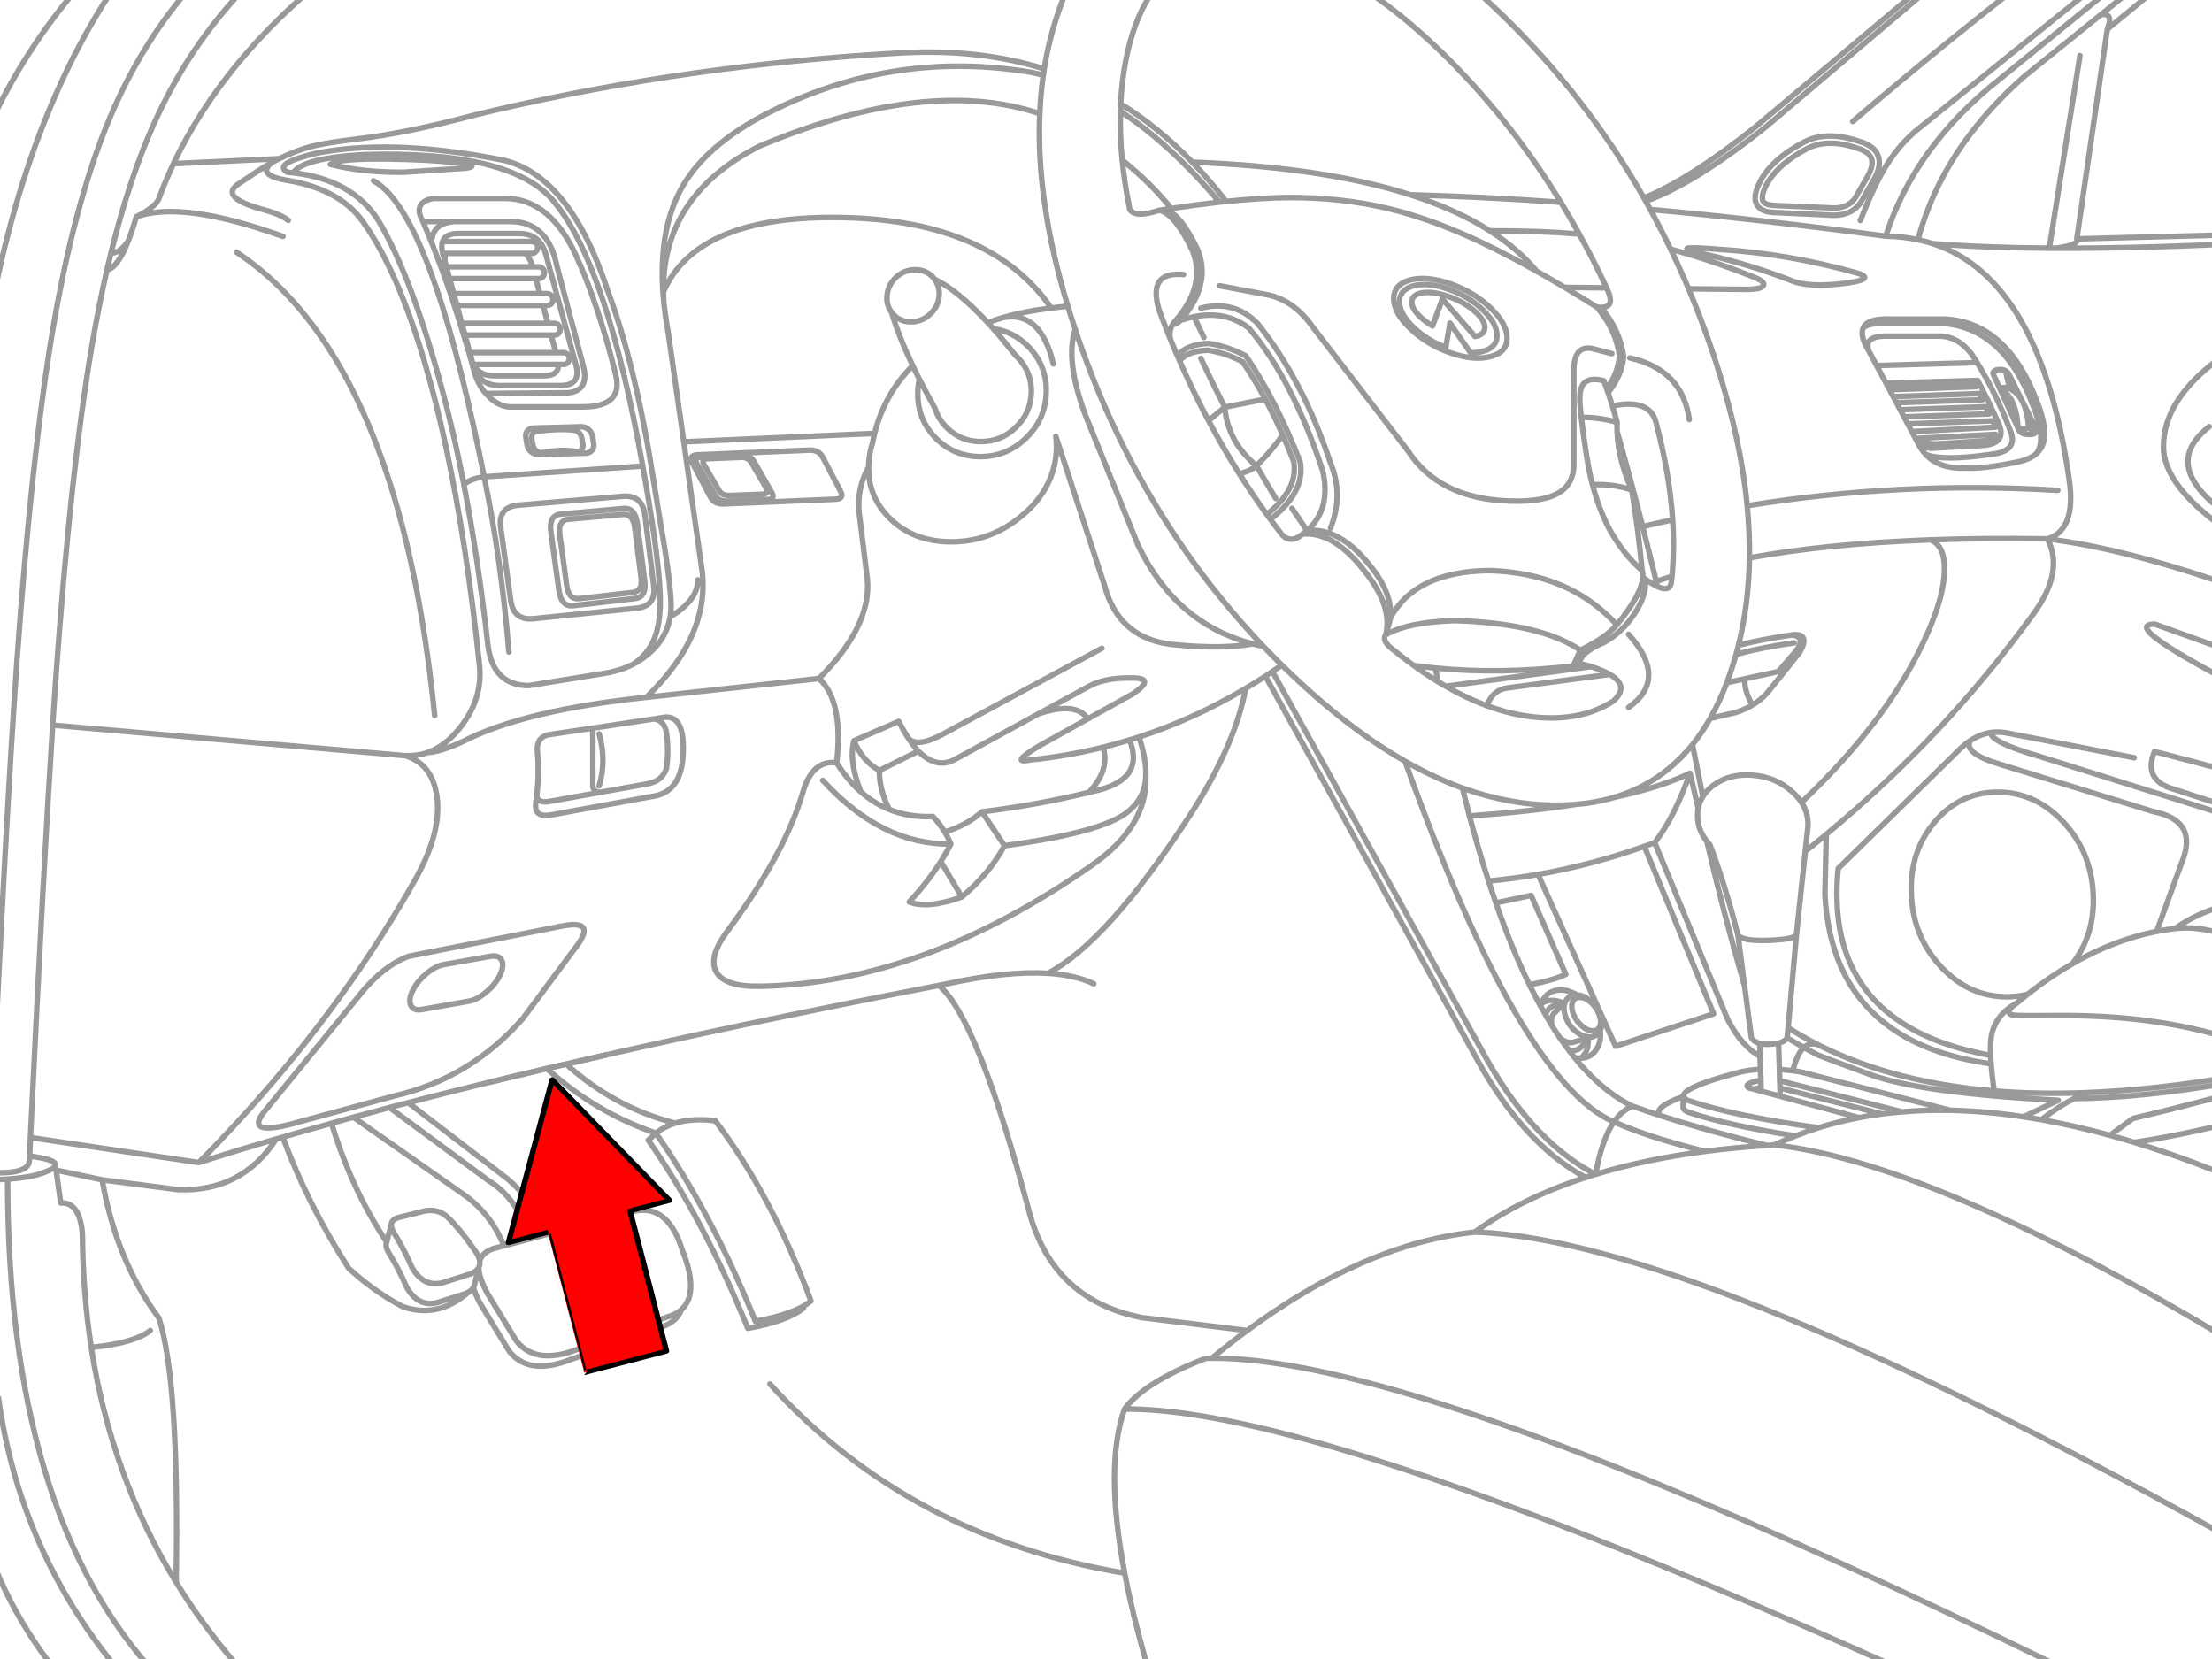 <?xml version="1.0" encoding="utf-8"?>

<!DOCTYPE svg PUBLIC "-//W3C//DTD SVG 1.1//EN" "http://www.w3.org/Graphics/SVG/1.1/DTD/svg11.dtd">
<svg version="1.1" id="Layer_1" xmlns="http://www.w3.org/2000/svg" xmlns:xlink="http://www.w3.org/1999/xlink" x="0px" y="0px"
	 width="400px" height="300px" viewBox="0 0 400 300" enable-background="new 0 0 400 300" xml:space="preserve">
<g>
	<path id="a" fill="none" stroke="#999999" stroke-linecap="round" stroke-linejoin="round" d="M411.625,42.25L375.55,43.2
		c0.278,0.782-1.014,1.341-3.875,1.675c9.642,0.042,20.592-0.233,32.85-0.825 M375.55,43.2l5.523-37.925
		c0.792-2.058,0.393-2.924-1.2-2.6l-13.8,11.125c-9.868,8.68-16.285,18.529-19.25,29.55c0.913,0.188,1.806,0.422,2.675,0.7
		c6.124,0.496,13.149,0.771,21.075,0.825l5.55-34.825 M370.573,44.875h1.102 M353.275-5.825l-33.925,28.75
		c-8.671,6.908-15.921,11.392-21.75,13.45c0.278,0.498,0.553,0.998,0.825,1.5C311.795,39.092,325.987,40.7,341,42.7
		c3.468-10.81,10.352-20.285,20.648-28.425l0.125-0.1l0.375-0.3l0.125-0.1l21.875-17.8 M336.6,25.7
		c-4.135-1.489-7.626-1.473-10.475,0.05c-4.116,2.198-6.825,4.756-8.125,7.675c-0.709,1.565-0.809,2.757-0.302,3.575
		c0.447,0.887,1.497,1.362,3.15,1.425l9.675,0.45c2.854,0.275,4.88-0.542,6.075-2.45V36.4l2.225-3.875
		c0.955-1.655,1.238-3.046,0.852-4.175c-0.345-1.179-1.368-2.07-3.075-2.675V25.7z M338.448,28.725
		c0.238,0.852-0.003,1.91-0.725,3.175l-2.226,3.875l0.024-0.025c-0.968,1.449-2.585,2.058-4.85,1.825L320.9,37.15
		c-1.062-0.031-1.753-0.281-2.075-0.75c-0.259-0.548-0.149-1.357,0.325-2.425c1.232-2.68,3.757-5.039,7.575-7.075
		c2.57-1.336,5.72-1.336,9.45,0C337.404,27.326,338.16,27.935,338.448,28.725z M381.073-4.3l-33.5,27.05
		c-2.529,1.899-4.705,4.324-6.523,7.275c-1.438,2.345-2.986,5.629-4.65,9.85 M341,42.7c2.028,0.033,3.971,0.25,5.823,0.65
		 M367.775,78.1l-0.925-0.775c-0.465,0.312-1.106,0.345-1.925,0.1l0.175,0.4c0.401,0.598,1.193,0.831,2.375,0.7
		c0.704-0.08,0.888-0.513,0.55-1.3l-4.8-9.65c-0.163-0.286-0.421-0.495-0.775-0.625c-0.309-0.114-0.643-0.156-1-0.125
		c-0.351,0.035-0.625,0.126-0.823,0.275c-0.214,0.148-0.279,0.324-0.2,0.525l1.125,2.475h1.425l0.425,0.175l-0.6-2.65
		 M357.525,65.575c2.299,3.701,4.299,7.801,6,12.3c0.995,2.373-0.013,3.781-3.023,4.225c-6.224,0.91-10.323,0.927-12.302,0.05
		c1.646,1.757,3.996,2.59,7.052,2.5c2.229,0.117,5.413-0.25,9.55-1.1c1.502-0.307,2.66-0.823,3.475-1.55
		c0.255-0.369,0.446-0.777,0.575-1.225c0.492-1.721,0.076-4.237-1.25-7.55c-3.625-9.476-9.167-14.393-16.625-14.75H341.1
		c-1.948-0.065-3.332,0.185-4.15,0.75c-0.477,0.953-0.15,2.353,0.977,4.2c-0.6-1.652,0.301-2.535,2.7-2.65h9.975
		c2.285,0,4.26,1.083,5.925,3.25C356.864,64.534,357.197,65.05,357.525,65.575L339.35,66.1l1.7,3.175l16.575-0.475
		c1.356,2.512,2.683,5.253,3.975,8.225c0.718,2.054-0.19,3.221-2.725,3.5L350.225,81c-1.577,0.186-2.719-0.123-3.425-0.925
		l0.075,0.15c0.373,0.731,0.815,1.373,1.323,1.925 M341.05,69.275l0.475,0.875l15.625-0.575l0.15,0.35l-15.602,0.55l0.825,1.55
		l-0.148-0.3l15.448-0.55h0.102l0.55,1.125l-15.525,0.525l0.677,1.275l15.448-0.55l0.625,1.3L344.3,75.375l0.675,1.275l15.35-0.55
		l0.051,0.1c0.222,0.382,0.38,0.732,0.476,1.05l-15.125,0.8l1.075,2.025 M361.55,70.1l0.125,0.275
		c1.887,0.852,2.962,3.068,3.225,6.65l0.025,0.4l-3.25-7.05c1.218,1.99,2.293,4.207,3.225,6.65 M336.948,59.225
		c0.541-1.103,2.149-1.611,4.825-1.525h9.9c7.458,0.365,13,5.29,16.625,14.775c1.317,3.304,1.727,5.812,1.225,7.525
		c-0.223,0.786-0.639,1.453-1.25,2 M341.525,70.15l0.175,0.325 M342.948,72.825l-0.425-0.8 M339.35,66.1l-1.425-2.675
		 M359.175,79.675l-8.9,0.6c-1.551,0.035-2.751-0.298-3.6-1l14.175-0.725C360.63,79.095,360.072,79.47,359.175,79.675z
		 M344.975,76.65l0.75,1.4 M344.3,75.375l-0.675-1.275 M372.125,88.675c-18.827-1.153-37.554-0.228-56.176,2.775
		c0.309,3.23,0.44,6.372,0.399,9.425c9.422-1.716,20.321-2.799,32.7-3.25c6.641-0.243,13.707-0.301,21.199-0.175
		c3.502-1.088,4.811-4.671,3.926-10.75c-3.452-24.18-11.678-38.396-24.676-42.65 M399.5,77.15c-5.863,4.575-5.014,9.691,2.55,15.35
		 M402.824,63.775c-7.817,5.325-11.685,11.033-11.6,17.125c0.076,5.446,5.227,11.304,15.45,17.575 M366.85,77.325
		c-0.261-3.737-1.41-6.087-3.45-7.05 M334.05,51.175c-4.667,0.624-8.094,0.458-10.275-0.5c-5.474-2.108-11.073-3.774-16.8-5
		c-3.636-0.912-2.169-1.095,4.4-0.55c7.979,0.527,16.021,1.91,24.125,4.15C338.155,50.021,337.671,50.654,334.05,51.175z
		 M385.949,137.025l-23.274-4.525c-0.933-0.149-1.841-0.158-2.726-0.025c0.118,1.21,3.068,2.643,8.851,4.3l34.7,10.9
		 M411.625,141.65L389.6,135.9c-1.313,3.22-0.396,5.412,2.75,6.575l18.75,6.05 M411.625,120.775l-21.926-7.9
		c-2.717-0.032-1.791,1.41,2.774,4.325c3.829,2.433,10.213,5.899,19.149,10.4 M316.35,100.875c-0.077,5.561-0.735,10.827-1.975,15.8
		c2.799-0.709,6.008-1.326,9.625-1.85l0.35-0.05c2.012-0.127,2.378,0.931,1.101,3.175l-5.351,6.7
		c-1.505,1.989-3.63,3.398-6.375,4.225l-4.475,1.05c-0.979,1.717-2.046,3.292-3.2,4.725c0.631,3.094,1.256,6.228,1.875,9.4
		c0.469-0.767,1.118-1.459,1.95-2.075c1.962-1.421,4.319-2.021,7.074-1.8c2.752,0.218,5.104,1.192,7.051,2.925
		c0.723,0.635,1.313,1.301,1.773,2c10.779-10.181,18.421-20.489,22.926-30.925c1.905-4.388,2.881-8.08,2.925-11.075
		c0.06-2.987-0.8-4.812-2.574-5.475 M324.448,116.25c-3.804,0.518-7.304,1.21-10.5,2.075c-0.261,0.928-0.544,1.845-0.85,2.75
		c-0.264,0.813-0.539,1.605-0.825,2.375l3.227-0.7l6.05-1.3l3.25-3.75c1.247-1.737,0.979-2.695-0.8-2.875 M332.75,168.225
		c2.301,12.196,11.375,19.738,27.225,22.625c-0.063-1.465-0.021-2.623,0.125-3.475c0.456-2.52,1.914-4.469,4.375-5.85l0.15-0.075
		c0.673-0.568,1.348-1.118,2.023-1.65c-1.18,0.3-2.421,0.45-3.725,0.45c-4.554,0.005-8.521-1.795-11.9-5.4
		c-3.372-3.613-5.172-7.979-5.398-13.1c-0.067-1.454-0.002-2.846,0.198-4.175c0.498-3.363,1.84-6.339,4.025-8.925
		c3.041-3.605,6.833-5.405,11.375-5.4c0.577-0.003,1.145,0.021,1.7,0.075c3.848,0.398,7.248,2.173,10.199,5.325
		c3.372,3.614,5.173,7.98,5.399,13.1c0.221,4.854-1.037,9.027-3.774,12.525c5.013-2.877,10.096-4.827,15.25-5.852l4.476-12.3
		c2.175-5.142,0.467-8.267-5.125-9.375l-27.7-8.55c-4.389-1.304-6.18-2.721-5.375-4.25c-0.586,0.387-1.161,0.845-1.725,1.375
		L332.4,157.05C332.001,161.128,332.117,164.854,332.75,168.225L332.75,168.225z M356.275,133.95
		c1.178-0.788,2.402-1.28,3.675-1.475 M307.925,144.05c-0.4,0.632-0.675,1.315-0.825,2.05l-0.025,0.05
		c-0.071,0.417-0.104,0.85-0.1,1.3c-0.007,1.701,0.552,3.259,1.675,4.675c0.164,0.193,0.339,0.385,0.525,0.575
		c1.699,4.332,3.398,9.79,5.1,16.375c0.527,0.759,2.368,1.083,5.525,0.975c3.068-0.118,4.753-0.444,5.05-0.975l1.6-15.101
		l0.426-3.951l0.051-0.4V149.5l0.023-0.45c0.002-1.415-0.39-2.731-1.175-3.95 M326.448,153.975c1.281-1.021,2.548-2.055,3.802-3.1
		c14.361-11.903,26.87-25.219,37.523-39.95c3.683-5.088,4.507-9.58,2.477-13.475c9.4,1.167,20.644,4.042,33.725,8.625
		c2.484,0.862,5.034,1.787,7.65,2.775 M330.25,150.875L330,161.75c0.152,2.785,0.527,5.385,1.125,7.8
		c3.22,12.966,12.86,20.575,28.925,22.825c-0.037-0.539-0.063-1.048-0.075-1.525 M338.15,194.3
		c-6.087-2.247-9.229-3.421-9.425-3.524c-0.854-0.435-1.696-0.885-2.525-1.351c-0.824,0.761-1.49,2.16-2,4.2
		c0.449,0.059,0.908,0.125,1.375,0.2l27.125,6.95c4.252,0.091,8.66,0.481,13.227,1.175l6.273-2.976
		C355.594,198.102,344.243,196.542,338.15,194.3L338.15,194.3z M365.925,201.95c1.064,0.157,2.141,0.332,3.225,0.524
		c2.055-1.603,4.03-2.877,5.925-3.824c0.85-0.426,1.683-0.784,2.5-1.075c-5.966,0.243-11.624,0.143-16.975-0.3
		c-11.961-0.988-22.386-3.681-31.275-8.075l-0.6-0.3c-0.961-0.306-1.803-0.129-2.525,0.523c-0.969-0.544-1.984-1.136-3.05-1.773
		c-0.217,0.457-0.725,0.781-1.523,0.975l0.148,4.775c0.778,0.049,1.587,0.123,2.425,0.225 M360.6,197.275
		c-0.257-1.854-0.44-3.486-0.55-4.9 M364.475,181.525c-1.48,1.15-1.588,1.834-0.325,2.05c0.542,0.089,3.067,0.112,7.575,0.075
		c11.526-0.127,21.81,1.189,30.85,3.949 M390,168.425c1.122-0.218,2.247-0.392,3.375-0.524c4.223-3.099,10.307-5.09,18.25-5.976
		 M366.65,179.8c2.68-2.116,5.38-3.958,8.102-5.524 M377.573,197.575c8.16-0.329,16.894-1.296,26.2-2.9 M393.375,167.9
		c5.243-0.574,11.326,1.283,18.25,5.574 M369.15,202.475c4.015,0.715,8.148,1.656,12.4,2.825l4.148-3.05
		c8.96-2.102,17.603-4.384,25.927-6.85 M381.55,205.3c1.452,0.397,2.919,0.823,4.398,1.275c8.217-1.248,16.775-3.183,25.677-5.8
		 M343.948,201.05l-22.125-5.625l0.052,1.325l18.425,4.675C341.501,201.273,342.718,201.148,343.948,201.05
		c2.84-0.241,5.756-0.333,8.75-0.274 M305.275,199.025c-0.489-0.228-0.765-0.478-0.825-0.75l-0.1,1.925
		c-0.008,0.319,0.267,0.612,0.825,0.875c4.923,1.651,11.432,3.095,19.523,4.325c1.357-0.537,2.741-1.029,4.15-1.477
		c-9.924-1.342-17.74-2.967-23.45-4.875L305.275,199.025L305.275,199.025z M328.85,203.925c2.366-0.733,4.8-1.343,7.3-1.825
		L321.75,198.2l-3.275-0.875l-1.35-0.375l-0.9-0.226c-0.768-0.515-0.033-0.973,2.2-1.375l-0.075-1.976
		c-1.274,0.063-2.449,0.213-3.525,0.45c-6.633,1.729-10.091,3.129-10.375,4.199v0.25v-0.125v-0.125 M336.15,202.1
		c1.362-0.262,2.746-0.485,4.15-0.675 M385.948,206.575c7.123,2.172,14.564,4.955,22.325,8.35 M375.073,198.65
		c8.093-0.047,17.685-1.029,28.775-2.95 M353.275-7.175l-35.8,30.1c-7.922,6.315-14.654,10.607-20.2,12.875l0.325,0.575
		 M298.425,37.875c1.28,2.348,2.506,4.74,3.675,7.175c4.732,1.267,9.684,2.925,14.85,4.975c1.538,0.583,2.188,1.116,1.95,1.6
		c-0.257,0.511-1.474,0.744-3.648,0.7l-9.9-0.1c1.331,3.155,2.573,6.379,3.725,9.675c3.698,10.56,5.99,20.41,6.875,29.55
		 M236.25-7.275c8.165,2.986,16.807,9.053,25.925,18.2c7.616,7.661,14.308,16.211,20.075,25.65c1.146,1.882,2.254,3.799,3.325,5.75
		c1.745,3.149,3.396,6.391,4.948,9.725l0.375,0.875c0.685,1.77,0.227,2.661-1.375,2.675c2.286,2.75,3.646,5.717,4.075,8.9
		c-0.162,2.156-1.096,4.331-2.8,6.525c0.264,0.775,0.521,1.566,0.775,2.375c4.422-0.913,7.038,0.038,7.85,2.85l0.023,0.125
		c1.658,6.228,2.666,12.103,3.025,17.625c0.225,3.551,0.183,6.959-0.125,10.225l-0.075,0.675l-0.075,0.575
		c-0.226,1.056-1.059,1.248-2.5,0.575c-0.72-0.338-1.595-0.897-2.623-1.675c0.735,0.683,0.627,2.191-0.325,4.525
		c-1.579,3.233-3.788,5.649-6.625,7.25c-3.022,1.275-4.498,2.55-4.425,3.825c0.736,0.187,1.421,0.378,2.05,0.575
		c1.386,0.441,2.503,0.908,3.35,1.4c2.416,1.391,2.643,2.991,0.675,4.8c-3.107,2.045-6.875,3.07-11.3,3.075
		c-3.747-0.001-7.604-0.735-11.575-2.2c-2.441-0.899-4.926-2.074-7.448-3.525c-0.46-0.259-0.917-0.526-1.375-0.8
		c-1.472-0.898-2.954-1.89-4.45-2.975c-1.414-1.018-2.839-2.118-4.275-3.3c-0.961-0.882-1.22-1.624-0.773-2.225
		c0.058-0.213,0.106-0.43,0.148-0.65c0.571-3.329-0.829-7.054-4.2-11.175c-3.657-4.6-7.315-6.733-10.975-6.4
		c-1.35,1.181-2.575,1.239-3.675,0.175c-0.951-1.226-1.886-2.467-2.8-3.725c-1.728-2.394-3.386-4.852-4.977-7.375
		c-1.952-3.095-3.802-6.286-5.55-9.575c-1.867-3.504-3.617-7.121-5.25-10.85c-0.564-1.277-1.114-2.568-1.65-3.875l-0.475-1.175
		c-0.553-1.391-1.078-2.766-1.575-4.125c-1.424-4.679,0.051-6.813,4.425-6.4 M269.425,41.75c-4.012-2.566-8.804-4.741-14.375-6.525
		c-10.421-3.333-23.57-5.3-39.45-5.9c2.116,2.183,4.158,4.549,6.125,7.1c4.282-0.444,8.065-0.678,11.352-0.7
		c6.343-0.03,12.358,0.637,18.05,2c5.538,1.342,11.396,3.508,17.575,6.5c2.788,1.338,5.854,2.946,9.198,4.825
		C275.629,46.339,272.804,43.906,269.425,41.75c5.879-0.028,11.262,0.164,16.15,0.575 M282.25,36.575
		c-9.531-0.67-18.6-1.12-27.2-1.35 M269.525,64.475c-2.001,0.534-4.418,0.309-7.25-0.675c-2.822-0.985-5.239-2.443-7.25-4.375
		c-1.998-1.904-2.998-3.713-3-5.425c0.002-1.715,1.002-2.84,3-3.375c2.011-0.515,4.428-0.281,7.25,0.7
		c2.832,0.987,5.249,2.437,7.25,4.35c2.007,1.932,3.007,3.757,3,5.475C272.531,62.858,271.531,63.967,269.525,64.475z M268.5,59.225
		c-0.002,0.869-0.593,1.411-1.775,1.625l-5.898-6.775l-1.775,4.875c-0.657-0.39-1.266-0.824-1.825-1.3
		c-1.284-1.098-1.926-2.106-1.925-3.025c-0.001-0.911,0.641-1.47,1.925-1.675c1.296-0.198,2.854,0.019,4.675,0.65
		c1.817,0.627,3.368,1.485,4.65,2.575C267.847,57.287,268.497,58.304,268.5,59.225z M268.1,63.55
		c-0.671,0.182-1.396,0.265-2.175,0.25l-3.725-5.375l-0.75,4.4c-2.242-0.841-4.177-2.041-5.802-3.6
		c-1.716-1.633-2.573-3.183-2.573-4.65c0-1.474,0.857-2.44,2.573-2.9c1.727-0.442,3.802-0.243,6.227,0.6
		c2.432,0.845,4.507,2.086,6.225,3.725c1.731,1.65,2.6,3.208,2.602,4.675C270.698,62.149,269.831,63.107,268.1,63.55z
		 M220.525,51.675l8.65,1.625c3.175,0.647,5.883,2.555,8.125,5.725l17.325,22.525c3.729,5.739,9.813,8.755,18.25,9.05
		c3.931,0.141,6.84-0.3,8.725-1.325c1.945-1.05,2.945-2.775,3-5.175V67.25c-0.05-3.396,1.158-4.78,3.625-4.15l3.25,0.85
		 M290.525,52.05l-7.573-0.075c1.858,1.113,3.793,2.296,5.8,3.55c0.282,0.042,0.54,0.068,0.773,0.075 M221.725,36.425L220.5,36.55
		c-2.709,0.304-5.609,0.687-8.7,1.15l-1.2,0.175c1.892,0.454,3.874,2.862,5.95,7.225c1.729,4.21,0.714,8.485-3.05,12.825
		c0.82-0.276,1.622-0.493,2.398-0.65c3.865-0.765,7.183-0.074,9.95,2.075c5.239,6.183,9.681,14.758,13.325,25.725
		c1.076,4.673,0.134,8.298-2.825,10.875c3.918-0.409,7.701,1.683,11.352,6.275c2.825,3.45,4.051,6.658,3.675,9.625
		c3.001-5.695,8.993-8.587,17.975-8.675c9.705,0.309,17.38,3.584,23.025,9.825c3.021-3.697,4.589-6.572,4.7-8.625
		c0.022-0.436-0.02-0.836-0.125-1.2c-2.32-2.001-4.347-4.593-6.075-7.775c-1.209-2.383-2.176-4.967-2.9-7.75
		c-0.113-0.42-0.222-0.845-0.325-1.275c-0.572-2.551-1.14-6.185-1.698-10.9c-0.061-0.527-0.118-1.069-0.177-1.625
		c-0.248-2.173-0.057-3.656,0.575-4.45c0.671-0.823,1.896-1.006,3.675-0.55c0.18,0.482,0.354,0.974,0.525,1.475
		c1.365-1.859,2.132-3.868,2.3-6.025c-0.438-3.187-1.806-6.112-4.1-8.775 M290.55,70.325l0.25,0.7 M285.949,75.475
		c2.251-0.015,4.408,0.285,6.476,0.9c-0.274-1.019-0.558-2.01-0.851-2.975 M292.425,76.375c-0.021,0.538-0.021,1.08,0,1.625v0.025
		c1.575,5.551,3.117,11.284,4.625,17.2c1.805-0.429,3.612-0.838,5.425-1.225 M287.975,87.65c2.539-0.115,4.906,0.202,7.101,0.95
		c-1.652-3.684-2.535-7.209-2.649-10.575 M294.725,64.725c6.335,1.398,9.918,5.115,10.75,11.15 M260.15-7.275
		c3.813,2.9,7.654,6.233,11.525,10c10.106,9.807,18.642,20.832,25.6,33.075 M302.1,45.05c1.137,2.352,2.221,4.744,3.25,7.175
		 M277.9,49.05c1.618,0.913,3.303,1.888,5.051,2.925 M211.65,61.35c-0.194-0.981-0.079-1.84,0.352-2.575
		c0.11-0.201,0.244-0.393,0.398-0.575c3.876-4.384,4.943-8.701,3.2-12.95c-2.076-4.369-4.06-6.778-5.95-7.225
		c-3.013,0.974-4.804,0.899-5.375-0.225l-0.175-0.975c-0.524-2.695-0.917-5.32-1.175-7.875c-0.3-3.044-0.408-5.986-0.325-8.825
		c0.012-0.454,0.028-0.904,0.05-1.35c0.132-2.714,0.44-5.331,0.926-7.85c1.791-9.147,5.573-15.214,11.351-18.2 M209.65,38.025
		l0.95-0.15 M202.925,28.95c3.356,2.661,6.314,5.578,8.875,8.75 M202.65,18.775c4.584,2.847,8.9,6.364,12.95,10.55 M202.6,20.125
		c6.06,3.985,12.025,9.46,17.9,16.425 M60.15-5.15C46.958,5.341,37.366,16.925,31.375,29.6l19.1-0.9
		c2.192-1.057,4.217-1.815,6.075-2.275c1.718-0.426,4.409-0.859,8.075-1.3c6-0.704,13.107-2.154,21.324-4.35
		c1.224-0.296,2.448-0.587,3.676-0.875c23.731-5.504,48.273-8.955,73.625-10.35c9.293-0.493,17.817,0.474,25.574,2.9
		c0.548-3.364,1.34-6.605,2.375-9.725c1.243-3.767,2.761-7.1,4.551-10 M122.975,34.525c-2.742,5.215-3.726,11.873-2.95,19.975
		c-0.031-0.583-0.049-1.158-0.05-1.725c-0.165-11.614,5.626-20.397,17.375-26.35c20.174-8.457,37.065-10.415,50.675-5.875
		c0.102-2.372,0.311-4.688,0.625-6.95c-0.681-0.186-1.362-0.353-2.05-0.5c-16.481-2.775-32.182-0.433-47.1,7.025
		C131.398,24.172,125.89,28.972,122.975,34.525z M188.65,13.6l0.176-1.15 M190.475,65.8c-1.508-6.382-4.508-9.182-9-8.4
		c-1.016,0.289-1.965,0.605-2.85,0.95c0.331,0.354,0.664,0.721,1,1.1c2.461,0.34,4.586,1.432,6.375,3.275
		c2.215,2.272,3.28,5.014,3.199,8.225c-0.022,0.931-0.14,1.823-0.351,2.675c-0.514,2.082-1.598,3.924-3.25,5.525
		c-2.319,2.279-5.086,3.42-8.3,3.425c-3.215-0.005-5.932-1.146-8.15-3.425c-2.199-2.257-3.259-4.991-3.175-8.2
		c0.001-0.264,0.009-0.522,0.025-0.775c0.048-0.549,0.132-1.083,0.25-1.6c-0.422-0.833-0.821-1.649-1.2-2.45
		c-3.38,3.375-5.68,7.458-6.9,12.25c-0.139,0.565-0.264,1.14-0.375,1.725c-0.259,0.84-0.451,1.707-0.574,2.6
		c-0.075,0.597-0.117,1.181-0.125,1.75c-0.07,3.48,1.13,6.497,3.601,9.05c2.894,2.987,6.668,4.479,11.325,4.475
		c4.654,0.004,8.82-1.488,12.5-4.475c3.706-2.974,5.848-6.574,6.425-10.8c0.171-1.327,0.171-2.594,0-3.8l8.8,26.95
		c1.74,6.655,6.107,10.247,13.101,10.775c5.63,0.524,10.195,0.458,13.699-0.2c-9.26-2.415-16.168-8.357-20.725-17.825l-9.5-23.475
		c-2.494-6.691-3.11-11.866-1.851-15.525c-0.476-1.421-0.926-2.83-1.351-4.225c-1.034,0.093-2.034,0.202-3,0.325
		c-3.268,0.401-6.143,0.968-8.625,1.7 M179.625,59.45c1.271,1.43,2.588,3.013,3.949,4.75l0.149,0.15l0.3,0.3
		c1.705,1.741,2.53,3.841,2.477,6.3V71c-0.075,2.444-1,4.527-2.775,6.25c-1.773,1.737-3.891,2.604-6.35,2.6
		c-2.465,0.004-4.549-0.863-6.25-2.6c-1-1.032-1.691-2.19-2.075-3.475c-0.785-1.39-1.52-2.74-2.2-4.05l-0.6-1.15 M226.525,116.425
		c0.632,0.166,1.273,0.315,1.926,0.45c-14.737-15.485-25.813-33.81-33.226-54.975c-0.266-0.771-0.522-1.537-0.774-2.3
		 M178.625,58.35c-3.599-3.892-6.814-6.517-9.65-7.875c0.659,0.857,0.942,1.866,0.851,3.025c-0.104,1.302-0.653,2.41-1.649,3.325
		c-0.993,0.92-2.144,1.378-3.45,1.375c-1.303,0.003-2.378-0.455-3.225-1.375l-0.275-0.35c0.862,2.898,2.138,6.115,3.825,9.65
		 M161.225,56.475c-0.641-0.843-0.916-1.834-0.825-2.975c0.1-1.308,0.641-2.424,1.625-3.35c1.005-0.917,2.163-1.375,3.477-1.375
		c1.305,0,2.38,0.458,3.225,1.375l0.25,0.325 M213.3,65.225c0.973-1.153,2.673-1.786,5.1-1.9c2.284,0.356,4.394,1.065,6.325,2.125
		c1.415,2.069,2.773,4.311,4.075,6.725c1.091,2.037,2.142,4.195,3.149,6.475c0.687,1.552,1.354,3.161,2,4.825
		c0.566,3.358-1.059,6.542-4.875,9.55 M213.5,57.925l-0.15,0.15c-0.17,0.2-0.62,0.434-1.35,0.7 M215.9,57.275l1.801,3.75
		 M213.125,64.125c1.033-1.229,2.842-1.904,5.425-2.025c2.438,0.383,4.688,1.142,6.75,2.275c3.638,5.319,6.913,11.711,9.825,19.175
		c0.608,3.587-1.115,6.987-5.176,10.2 M217.15,64.8c1.392,2.974,2.832,5.915,4.325,8.825l7.325-1.45 M230.699,90.15
		c-1.184-1.96-2.342-3.935-3.476-5.925c-0.854,0.708-1.896,1.183-3.125,1.425 M231.949,78.65c-1.306,1.894-2.88,3.752-4.726,5.575
		c-3.472-2.853-5.389-6.386-5.75-10.6l-2.925,2.45 M233.625,91.925l2.725,4.025h-0.024c-0.244,0.215-0.504,0.423-0.774,0.625
		 M217.15,55.725c4.018-1.021,7.435-0.096,10.25,2.775c5.428,6.753,9.827,15.162,13.2,25.225c1.595,3.841,1.595,7.766,0,11.775
		 M193.1,55.375c-3.842-12.686-5.533-24.294-5.075-34.825 M231.8,120.275c-0.568,0.394-1.135,0.777-1.7,1.15l38.4,69.5
		c4.9,8.832,10.501,15.341,16.8,19.525c1.054,0.696,2.129,1.331,3.225,1.899h0.025c0.525-2.984,1.233-5.443,2.125-7.375
		c0.362-0.787,0.754-1.488,1.175-2.101c-11.321-4.84-23.913-26.581-37.774-65.225c-7.047-4.006-14.195-9.532-21.449-16.575
		L231.8,120.275c-1.136-1.119-2.253-2.252-3.351-3.4 M199.275,117.225l-28.148,15.2c-3.519,1.984-5.811,2.334-6.875,1.05
		c0.603,0.925,1.211,1.708,1.824,2.35c2.221,2.286,4.505,2.744,6.851,1.375l14.875-8.125l8.899-4.85
		c1.959-1.147,4.608-1.688,7.949-1.625c3.033-0.025,3.092,0.942,0.176,2.9L196.7,130l-8.899,4.95
		c-3.566,2.162-4.074,2.987-1.525,2.475c4.492-0.465,8.894-1.232,13.2-2.3c1.604-0.4,3.196-0.842,4.775-1.325
		c0.577-0.171,1.151-0.346,1.725-0.525c6.665-2.181,13.099-5.115,19.3-8.8c1.191-0.704,2.374-1.438,3.551-2.2
		c0.425-0.278,0.851-0.561,1.274-0.85 M204.25,133.8c1.952,4.85-0.198,7.941-6.45,9.275l-0.925,0.225
		c-6.222,1.517-12.653,2.684-19.301,3.5l4.074,6.125c11.599-1.565,18.98-3.566,22.15-6c1.859-1.432,2.96-3.24,3.3-5.425
		c0.05-0.329,0.083-0.67,0.101-1.025c0.104-1.981-0.304-4.381-1.226-7.2 M207.199,140.475c0.201,5.995-3.064,11.337-9.801,16.025
		c-20.386,14.24-40.401,21.523-60.05,21.85c-4.207,0.059-6.814-0.809-7.825-2.6c-0.994-1.779-0.311-4.254,2.051-7.425
		c6.825-9.179,11.343-17.462,13.551-24.85c1.139-4.108,3.196-5.95,6.175-5.525c0.835-7.481-0.232-12.564-3.2-15.25l-31.225,3.4
		c-14.725,1.549-25.773,4.208-33.15,7.975c-2.649,1.241-4.809,1.916-6.475,2.025c-0.206,0.075-0.415,0.142-0.625,0.2
		c-0.478,0.126-0.96,0.218-1.45,0.275c-0.619,0.081-1.252,0.106-1.9,0.075c3.252,0.972,5.16,3.422,5.727,7.35
		c0.609,4.307-0.698,9.332-3.926,15.075c-3.758,6.667-7.907,13.2-12.449,19.6c-7.749,10.907-16.642,21.423-26.676,31.55
		c4.448-1.418,9.124-2.844,14.024-4.273l1.15-0.325c2.866-0.832,5.808-1.666,8.825-2.5c1.303-0.367,2.618-0.733,3.948-1.101
		c0.629-0.168,1.264-0.334,1.9-0.5c1.521-0.418,3.063-0.834,4.625-1.25c1.123-0.291,2.257-0.582,3.4-0.875
		c7.897-2.049,16.247-4.106,25.05-6.176c1.156-0.268,2.323-0.533,3.5-0.8c20.161-4.688,42.628-9.431,67.398-14.225l1.477-0.3
		c7.259-1.574,13.343-2.207,18.25-1.9c7.143-3.745,15.65-13.188,25.523-28.325c5.512-8.475,8.928-16.208,10.25-23.2 M151.3,137.95
		c1.316,2.084,2.774,3.834,4.375,5.25c-1.481-3.692-1.898-6.775-1.25-9.25l8.1-3.5c0.57,1.138,1.146,2.146,1.727,3.025
		 M187.8,129.075c4.544-1.518,7.511-1.21,8.899,0.925 M199.475,135.125c0.839,2.803-0.028,5.528-2.6,8.175 M181.65,152.925
		c-1.847,3.402-4.422,6.493-7.725,9.275c-4.09,1.473-7.257,1.772-9.5,0.899c2.182-2.339,4.082-4.771,5.7-7.301
		c0.653-1.042,1.263-2.101,1.823-3.175c-8.298,0.129-16.022-3.705-23.175-11.5 M177.574,146.8c-1.872,1.642-4.114,2.858-6.726,3.65
		c0.417,0.694,0.784,1.42,1.101,2.175 M170.125,155.8l3.8,6.4 M189.5,176c3.296,0.209,6.063,0.843,8.3,1.9 M166.074,135.825
		l-7.051,3.5c-0.036,2.26,0.557,4.61,1.775,7.05c2.401,0.971,5.034,1.396,7.898,1.275c0.824,0.871,1.54,1.804,2.15,2.8
		 M314.373,116.675c-0.134,0.554-0.275,1.104-0.425,1.65 M302.35,104.225c-0.975,0.289-1.924,0.588-2.852,0.9l0.2,0.925
		 M292.375,113c-1.288,1.524-3.488,3.05-6.602,4.575l-1.3,2.875l1.226-0.475 M284.824,145.475
		c-5.585,0.875-11.95,1.567-19.101,2.075c1.107,4.163,2.258,8.089,3.45,11.775c3.009-0.289,5.992-0.688,8.95-1.2
		c6.538-1.145,12.945-2.835,19.225-5.075c0.627-0.219,1.252-0.442,1.875-0.675c2.41-3.113,4.535-7.297,6.375-12.55
		c-3.501,1.682-8.018,3.124-13.55,4.325C289.792,144.828,287.384,145.27,284.824,145.475c-1.097,0.084-2.222,0.125-3.375,0.125
		c-5.596,0.004-11.263-1.029-17-3.1c0.419,1.721,0.844,3.405,1.274,5.05 M307.1,146.1l-0.175-0.675l0.148,0.725 M305.6,139.825
		l1.325,5.6 M306.05,134.65c-3.741,4.635-8.408,7.801-14,9.5 M294.5,114.7c4.839,5.398,4.839,9.806,0,13.225 M315.498,122.75
		c-0.049,1.354,0.311,2.746,1.075,4.175 M312.275,123.45c-0.891,2.344-1.897,4.502-3.023,6.475 M251.375,111.85
		c-0.107,0.783-0.323,1.549-0.65,2.3 M260.075,123.3l-0.552-2.5c-1.321-0.132-2.622-0.29-3.898-0.475 M250.575,114.8
		c2.621-1.548,6.821-2.407,12.6-2.575c10.311,0.328,17.844,2.111,22.6,5.35 M291.1,121.95l-18.5,2.45
		c-1.812,0.231-3.045,1.306-3.7,3.225 M264.45,142.5c-3.435-1.245-6.894-2.861-10.375-4.85 M269.175,159.325
		c0.435,1.351,0.876,2.667,1.325,3.95l6.375-1.352l6.273,14.275c-1.58,0.734-3.771,1.359-6.573,1.875
		c0.664,1.355,1.34,2.656,2.023,3.898c0.041-0.16,0.091-0.317,0.15-0.475c0.071-0.232,0.164-0.457,0.273-0.675
		c0.683-1.203,1.74-1.804,3.176-1.8c1.003,0.002,1.984,0.302,2.949,0.898c0.843,0.027,1.677,0.395,2.5,1.102
		c0.855,0.736,1.447,1.629,1.775,2.675c0.33,1.03,0.313,1.913-0.05,2.649c0.152,1.213-0.029,2.278-0.551,3.199
		c-0.638,1.162-1.63,1.764-2.976,1.801H285.7c-0.318,0.004-0.636-0.021-0.95-0.074c3.282,4.039,6.765,6.965,10.45,8.773l0.273,0.075
		c1.538,0.541,3.121,1.073,4.75,1.601c-0.911-0.99,0.498-2.141,4.225-3.449 M282.75,181.425l0.175,0.101
		c0.045-0.155,0.103-0.306,0.175-0.449 M282.75,181.425c-0.704-0.353-1.413-0.526-2.125-0.524c-0.757-0.002-1.382,0.199-1.875,0.601
		 M283.1,181.075l0.025-0.05c0.396-0.738,1.038-1.104,1.925-1.102h0.1 M281.125,183.125c-0.139,0.127-0.254,0.285-0.352,0.475
		c-0.279,0.535-0.313,1.178-0.1,1.926c0.469,0.75,0.943,1.476,1.425,2.176c0.645,0.546,1.293,0.82,1.95,0.824
		c0.219-0.004,0.419-0.036,0.6-0.101 M287.15,187.7v-0.2c-0.156-0.014-0.315-0.039-0.475-0.075
		c-0.326-0.081-0.651-0.214-0.977-0.399c-0.292-0.168-0.583-0.375-0.875-0.625c-0.853-0.746-1.443-1.646-1.773-2.699
		c-0.098-0.305-0.164-0.596-0.2-0.875c-0.042-0.29-0.05-0.565-0.024-0.825c0.021-0.164,0.055-0.323,0.101-0.476 M282.35,181.875
		c-0.207-0.046-0.416-0.07-0.625-0.075c-0.946,0.002-1.629,0.402-2.05,1.2c-0.085,0.16-0.151,0.327-0.2,0.5
		c0.396,0.691,0.795,1.367,1.2,2.025 M278.6,181.975c0.289,0.521,0.58,1.029,0.875,1.525 M270.5,163.275
		c1.918,5.521,3.942,10.453,6.074,14.8 M284.35,181.225c0.226-0.588,0.658-0.88,1.3-0.875c0.646-0.005,1.313,0.287,2,0.875
		c0.681,0.604,1.181,1.327,1.5,2.176c0.334,0.832,0.394,1.539,0.176,2.125c-0.225,0.598-0.657,0.896-1.301,0.899
		c-0.635-0.003-1.293-0.303-1.975-0.899c-0.688-0.586-1.194-1.293-1.525-2.125C284.193,182.552,284.134,181.827,284.35,181.225z
		 M289.375,186.35l-0.025,0.051c-0.278,0.537-0.687,0.879-1.225,1.024 M287.15,187.7c0.119,0.946-0.006,1.788-0.375,2.524
		c-0.236,0.481-0.545,0.856-0.925,1.125 M288,187.475c-0.17,0.033-0.354,0.051-0.551,0.051l-0.301-0.024 M286.65,187.85
		c-0.051,0.322-0.149,0.621-0.3,0.9c-0.418,0.807-1.102,1.215-2.05,1.225c-0.21-0.004-0.418-0.029-0.625-0.074
		c0.355,0.472,0.715,0.931,1.075,1.375 M299.225,152.375L312.275,184l0.325,0.675c1.686,3.138,3.577,5.246,5.675,6.325l-0.05-2.325
		c-0.732-0.182-1.241-0.54-1.525-1.075l-1.225-9.273c-2.533-8.819-4.809-17.553-6.825-26.2 M318.225,188.675
		c0.514,0.138,1.139,0.188,1.875,0.15c0.591-0.028,1.099-0.095,1.525-0.2 M323.15,187.65l0.025-0.051l0.175-1.75l1.5-16.774
		 M317.123,196.95c0.353-0.097,0.795-0.188,1.325-0.275l-0.023-1.325 M318.448,196.675l0.025,0.65 M321.775,193.4l0.05,2.023
		 M321.873,196.75l0.025,0.675c0.011,0.28-0.039,0.539-0.15,0.775 M318.275,191l0.075,2.375 M278.125,158.125L292.15,189.2
		l17.726-5.875L297.35,153.05 M314.275,169.075l1.2,9.25 M284.475,120.45c-9.012,1.007-17.328,1.124-24.95,0.35 M261.449,124.1
		l26.301-3.55 M282.1,187.7c0.521,0.765,1.044,1.497,1.575,2.2 M228.824,122.275l38.399,69.525
		c4.965,8.949,10.648,15.509,17.05,19.675c0.806,0.521,1.621,1.004,2.45,1.45c0.594-0.194,1.193-0.386,1.8-0.575 M297.05,95.225
		c0.825,3.247,1.643,6.546,2.448,9.9 M295.074,88.6c0.759,4.492,1.384,9.35,1.875,14.575 M126.199,104.85
		c0.002,2.475-1.665,4.7-5,6.675c-0.387,2.354-1.494,4.413-3.324,6.175c-0.99,0.955-2.107,1.754-3.352,2.4
		c-1.484,0.763-3.15,1.305-5,1.625l-13.875,2.25c-4.305-0.003-6.771-2.395-7.398-7.175c-1.188-10.521-2.638-20.221-4.352-29.1
		c-0.52-2.691-1.061-5.308-1.625-7.85c-0.767-3.383-1.574-6.633-2.425-9.75c-3.563-13.262-7.354-23.312-11.375-30.15
		c-3.162-4.991-8.312-7.891-15.45-8.7c-0.336-0.037-0.678-0.07-1.023-0.1c-1.881-1.018-0.131-2.168,5.25-3.45
		c8.449-1.653,18.658-1.428,30.625,0.675c1.053,0.185,2.119,0.385,3.199,0.6c8.053,1.947,14.318,9.796,18.801,23.55
		c3.409,9.097,6.201,20.689,8.375,34.775c0.438,2.813,1.104,6.863,2,12.15c0.686,4.366,1.053,7.666,1.1,9.9
		c0.013,0.75-0.037,1.476-0.149,2.175 M96.15,45.825c0.293-0.004,0.543-0.112,0.75-0.325c0.212-0.207,0.32-0.457,0.325-0.75
		C97.22,44.457,97.112,44.207,96.9,44c-0.207-0.213-0.457-0.321-0.75-0.325H80.025c-0.192,0.56-0.186,1.276,0.025,2.15H96.15z
		 M96.3,48.25H80.725l0.575,2.125h16.075c0.301,0.004,0.56-0.096,0.773-0.3c0.204-0.216,0.306-0.474,0.301-0.775
		c0.005-0.293-0.097-0.543-0.301-0.75c-0.215-0.204-0.474-0.304-0.773-0.3H96.3L96.225,48c-0.255-0.938-0.672-1.663-1.25-2.175
		 M96.875,50.375l0.75,2.725h1.324c0.294,0.004,0.544,0.112,0.75,0.325c0.203,0.207,0.305,0.457,0.301,0.75
		c0.004,0.293-0.098,0.543-0.301,0.75c-0.206,0.204-0.456,0.304-0.75,0.3h-0.75l0.875,3.25h1.176c0.292-0.004,0.542,0.096,0.75,0.3
		c0.204,0.215,0.304,0.474,0.3,0.775c0.004,0.293-0.096,0.543-0.3,0.75c-0.208,0.204-0.458,0.304-0.75,0.3H99.65l0.875,3.175h1.352
		c0.301-0.004,0.56,0.096,0.773,0.3c0.204,0.207,0.306,0.457,0.301,0.75c0.005,0.293-0.097,0.543-0.301,0.75
		c-0.215,0.212-0.474,0.321-0.773,0.325h-0.9c0.034,1.368-0.815,2.051-2.55,2.05h-9.15c-1.73,0-2.947-0.683-3.648-2.05H85.55
		c0.677,2.554,2.294,3.829,4.85,3.825h10.926c2.562,0,3.503-1.25,2.824-3.75l-5.449-20c-0.687-2.501-2.312-3.751-4.875-3.75h-10.9
		c-1.596-0.003-2.563,0.48-2.9,1.45 M100.699,48.075l4.676,17.725c0.925,3.178,0.074,4.92-2.551,5.225L87.85,71.15
		c0.689,0.786,1.397,1.377,2.125,1.775c0.872,0.492,1.772,0.708,2.7,0.65h12.7c4.934-0.001,6.926-1.934,5.975-5.8
		c-2.102-8.5-4.501-15.701-7.2-21.6c-3.08-6.692-7.246-10.126-12.5-10.3h-13.3c-2.55,0.48-3.175,1.872-1.875,4.175H92.15
		C96.777,40.024,99.626,42.7,100.699,48.075z M53.025,31.25c1.177-1.805,5.526-2.905,13.051-3.3
		c8.788-0.236,16.014,0.339,21.676,1.725c5.816,1.436,9.982,3.727,12.5,6.875c6.354,7.695,11.679,23.604,15.975,47.725l0.101,0.575
		c2.176,12.194,3.191,20.444,3.051,24.75c-0.086,2.647-0.52,4.797-1.301,6.45c-0.75,1.606-1.934,2.956-3.551,4.05 M116.875,126.1
		c7.579-7.295,10.954-14.829,10.125-22.6l-3.352-23.6l-2.824-19.8c-0.353-1.937-0.618-3.803-0.801-5.6 M81.3,50.375l0.75,2.725
		h15.575 M82.3,40.05c-2.787,0.155-4.203,1.431-4.25,3.825l0.05,0.1l0.05,0.125c0.22,0.562,0.437,1.128,0.65,1.7
		c0.327,0.838,0.652,1.688,0.975,2.55c0.242,0.667,0.484,1.342,0.727,2.025c0.326,0.911,0.65,1.836,0.975,2.775
		c0.229,0.684,0.453,1.375,0.675,2.075c0.353,1.066,0.701,2.149,1.051,3.25H83.5l-0.875-3.25L82.05,53.1 M83.199,58.475
		c0.22,0.701,0.437,1.41,0.649,2.125h0.25l-0.6-2.125h15.573 M84.8,63.775c0.2,0.702,0.4,1.411,0.6,2.125h0.125L85.4,65.4
		l-0.449-1.625H84.8c-0.314-1.073-0.632-2.131-0.95-3.175 M85.525,65.9h0.025 M85.4,65.9l0.45,1.625c0.478,1.472,1.145,2.68,2,3.625
		 M85.4,65.4c0.067,0.175,0.143,0.342,0.227,0.5h15.35 M82.625,55.225h15.574 M99.65,60.6H84.1l0.851,3.175h15.574 M96.35,78.4
		c-0.189,0.284-0.248,0.618-0.175,1l0.2,1.125c0.07,0.387,0.254,0.712,0.55,0.975c0.303,0.266,0.628,0.391,0.975,0.375h0.025
		c2.629-0.491,4.779-0.549,6.45-0.175c0.345-0.012,0.61-0.162,0.8-0.45c0.213-0.27,0.287-0.595,0.225-0.975l-0.225-1.125
		c-0.065-0.381-0.249-0.706-0.55-0.975c-0.288-0.269-0.605-0.402-0.95-0.4c-1.777-0.2-3.937-0.133-6.476,0.2
		C96.845,77.983,96.561,78.125,96.35,78.4z M95.1,79.15l0.226,1.375c0.093,0.467,0.334,0.859,0.726,1.175
		c0.399,0.331,0.833,0.489,1.3,0.475l8.625-0.225c0.468-0.015,0.835-0.198,1.101-0.55c0.274-0.334,0.366-0.734,0.274-1.2
		l-0.225-1.375c-0.093-0.469-0.343-0.869-0.75-1.2c-0.385-0.315-0.811-0.465-1.275-0.45L96.5,77.4
		c-0.478,0.013-0.86,0.188-1.15,0.525C95.092,78.273,95.009,78.682,95.1,79.15z M67.525,32.7C73.795,36.06,79.82,50.801,85.6,76.925
		c0.654,2.954,1.305,6.054,1.95,9.3l28.675-1.95 M90.55,95.425l1.8,13.125c0.331,2.465,1.715,3.574,4.15,3.325l18.675-1.9
		c2.325-0.257,3.342-1.59,3.05-4l-1.6-12.825c-0.312-2.455-1.645-3.588-4-3.4l-18.875,1.6C91.28,91.552,90.212,92.91,90.55,95.425
		L90.55,95.425z M83.9,87.7c0.613-0.733,1.829-1.225,3.65-1.475c2.056,9.914,3.547,20.472,4.475,31.675 M112.75,91.95l-11.325,1.025
		c-1.479,0.135-2.078,1.219-1.8,3.25l1.449,10.55c0.271,1.993,1.139,2.91,2.601,2.75l11.175-1.3
		c1.395-0.175,1.969-1.234,1.726-3.175l-1.324-10.325C114.995,92.751,114.162,91.827,112.75,91.95z M112.6,93.025l-9.8,0.875
		c-1.287,0.12-1.813,1.061-1.575,2.825l1.25,9.15c0.234,1.726,0.984,2.517,2.25,2.375l9.726-1.125
		c1.201-0.143,1.693-1.051,1.476-2.725l-1.15-8.975C114.552,93.716,113.826,92.916,112.6,93.025L112.6,93.025z M104.375,81.7
		l-6.45,0.175 M134.15,82.35l-7.25,0.3c-1.024,0.042-1.309,0.468-0.85,1.275l3.225,5.55c0.467,0.808,1.207,1.191,2.227,1.15
		l7.25-0.275c1.017-0.043,1.291-0.468,0.824-1.275l-3.199-5.575C135.907,82.698,135.166,82.314,134.15,82.35z M134.05,82.7
		L128,82.95c-0.853,0.031-1.085,0.381-0.7,1.05l2.7,4.65c0.387,0.671,1.003,0.987,1.85,0.95l6.025-0.225
		c0.851-0.04,1.084-0.398,0.699-1.075l-2.676-4.625C135.512,83.001,134.895,82.677,134.05,82.7L134.05,82.7z M125.175,83.65
		l3.274,6.2c0.469,0.897,1.27,1.322,2.399,1.275l20.175-0.85c1.138-0.042,1.472-0.508,1-1.4l-3.25-6.2
		c-0.478-0.897-1.285-1.322-2.425-1.275l-20.175,0.85C125.038,82.292,124.705,82.758,125.175,83.65L125.175,83.65z M157.074,84.45
		c-1.426,2.546-2,5.263-1.726,8.15l1.5,12.15c0.505,5.645-2.412,11.628-8.75,17.95 M123.65,79.9l34.5-1.525 M119.975,52.775
		c4.068-9.382,15.01-13.857,32.825-13.425c17.615,0.429,30.049,5.879,37.3,16.35 M50.475,28.7c-0.364,0.172-0.756,0.372-1.175,0.6
		c-2.13,1.6-1.18,2.717,2.85,3.35c6.196,1.067,10.681,3.533,13.45,7.4c4.704,6.565,8.854,16.549,12.45,29.95
		c0.944,3.545,1.836,7.279,2.675,11.2c2.44,11.419,4.434,24.436,5.976,39.05c0.44,4.037-0.718,7.803-3.476,11.3
		c-1.795,2.279-3.786,3.796-5.975,4.55 M52.125,39.85c-0.841-0.702-2.316-1.344-4.426-1.925c-5.602-1.522-7.061-3.122-4.375-4.8
		c1.604-1.069,2.796-1.86,3.574-2.375c0.884-0.571,1.684-1.055,2.4-1.45 M80.05,45.825l0.05,0.15l0.4,1.45
		c-0.08-0.522-0.056-0.964,0.074-1.325l0.125-0.275 M80.5,47.425l0.225,0.825 M76.475,40.05c0.531,1.24,1.058,2.515,1.575,3.825
		 M72.9,31.15l11.426-0.75c2.617-0.475,0.209-0.95-7.226-1.425c-10.271-0.476-16.063-0.226-17.375,0.75
		C63.58,30.702,67.972,31.177,72.9,31.15L72.9,31.15z M46.824-4.725c-7.945,7.576-14.27,16.6-18.975,27.075
		c-2.974,6.615-5.564,14.407-7.774,23.375c1.042,0.1,2.084-0.625,3.125-2.175c0.484-1.232,0.969-2.682,1.449-4.35
		c2.273-1.152,3.624-2.219,4.051-3.2c0.794-2.164,1.687-4.297,2.676-6.4 M-3.075,211.925c5.499,0.47,8.291-0.206,8.375-2.024
		l0.05-0.851c0.05-1.126,0.101-2.243,0.15-3.35c1.563-32.476,2.903-57.334,4.023-74.575c0.19-2.957,0.374-5.69,0.551-8.2
		c1.792-25.187,3.967-45.279,6.524-60.275c0.831-4.887,1.747-9.512,2.75-13.875c0.237-1.033,0.479-2.049,0.726-3.05 M23.199,43.55
		c-1.281,3.277-2.564,5.019-3.851,5.225 M-8.65,208.85c4.533,0.224,6.842-0.494,6.925-2.148c1.919-40.221,3.512-69.212,4.775-86.975
		c1.791-25.188,3.966-45.28,6.524-60.276c2.781-16.383,6.523-29.816,11.226-40.3C25.371,8.975,31.471,0.167,39.1-7.275 M42.775,45.6
		c12.692,8.414,22.177,23.114,28.45,44.1c3.403,11.382,5.861,24.615,7.375,39.7 M51.175,42.75C38.99,38.391,30.15,37.208,24.65,39.2
		 M77.1,176.075c-1.1,0.921-1.925,1.938-2.475,3.05c-0.54,1.119-0.648,2.01-0.325,2.675c0.322,0.677,0.979,0.927,1.975,0.75l8.5-1.5
		c1.002-0.175,2.053-0.725,3.15-1.649c1.103-0.914,1.928-1.932,2.475-3.051c0.544-1.111,0.652-2.004,0.325-2.675
		c-0.319-0.669-0.978-0.919-1.975-0.75l-8.5,1.5C79.251,174.605,78.201,175.156,77.1,176.075z M73.9,172.925l27.65-5.45
		c4.448-0.904,5.239,0.453,2.375,4.075l-9.375,12.625c-6.346,7.218-14.079,11.884-23.2,14l-19.1,5.2c-5.6,1.364-6.907,0.364-3.926-3
		l16.726-20.45l0.1-0.149C67.916,176.354,70.833,174.07,73.9,172.925z M9.525,131.125l63.75,5.525 M155.675,143.2
		c1.572,1.376,3.281,2.435,5.125,3.175 M154.425,133.95c1.015,2.458,2.548,4.25,4.6,5.375 M99.1,132.875l8.101-1.2L118.25,130
		l1.773-0.275c2.649-0.378,3.809,2.005,3.477,7.15c-0.29,4.013-1.924,6.354-4.9,7.025l-18.725,3.425
		c-2.279,0.471-3.271-0.279-2.977-2.25c0.067-0.456,0.125-0.914,0.176-1.375l0.051-0.425c0.269-2.524,0.275-5.116,0.023-7.775
		C97.153,134.063,97.803,133.188,99.1,132.875L99.1,132.875z M97.074,143.7c-0.021,0.992,0.646,1.417,2,1.275l9.625-1.725
		c-0.921,0.054-1.421-0.313-1.5-1.1v-10.475 M108.699,143.25l8.199-1.475c1.89-0.301,3.099-1.242,3.625-2.825
		c0.292-2.117,0.292-4.233,0-6.35c-0.211-1.551-0.97-2.417-2.273-2.6 M108.35,132.7c0.896,3.258,0.896,6.392,0,9.4 M73.824,199.4
		l17.824,13.675c3.318,2.737,5.511,6.179,6.575,10.325l15.425-4.102c4.608-1.533,7.852,0.717,9.727,6.75
		c2.086,5.206,2.035,8.797-0.15,10.775c-0.606,1.576-1.891,2.644-3.85,3.199l-17.075,6.149c-4.681,1.616-8.113,0.966-10.3-1.95
		l-5.125-8.449c-0.595-1.074-1.02-2.051-1.275-2.926c-0.191,0.326-0.501,0.609-0.925,0.852c-3.689,3.201-7.647,4.06-11.875,2.574
		c-0.922-0.479-1.838-1.004-2.75-1.574c-2.358-1.469-4.684-3.243-6.976-5.325c-4.927-7.664-8.909-15.582-11.949-23.75
		 M136.6,238.925c3.715-0.665,6.573-1.556,8.575-2.675c0.558-0.316,1.049-0.65,1.475-1c-4.755-12.755-10.521-23.613-17.3-32.575
		c-2.752-0.362-5.169-0.221-7.25,0.425c-1.297,0.404-2.463,1.004-3.5,1.801C125.365,214.615,131.365,225.956,136.6,238.925z
		 M118.6,204.9c-0.423,0.474-0.881,0.897-1.375,1.273c6.715,9.588,12.715,20.93,18,34.025c4.758-0.844,8.115-2.061,10.075-3.65
		l-0.125-0.3 M70.425,200.275l17.825,13.148c3.464,2.09,6.039,5.614,7.725,10.575l2.25-0.601 M63.9,202.025l19.9,13.949
		c3.307,2.301,5.749,5.4,7.325,9.301l4.85-1.275 M91.125,225.275l-1.95,0.523c-1.286,0.448-2.095,1.184-2.425,2.2
		c0.035,0.237,0.035,0.463,0,0.675c-0.018,0.133-0.051,0.258-0.102,0.375l-0.074,0.227c0.042,1.252,0.565,2.795,1.574,4.625
		l5.125,8.425c2.195,2.925,5.638,3.583,10.325,1.975l17.05-6.149c1.053-0.295,1.91-0.736,2.575-1.324 M85.6,232.85l0.15-0.3
		c0.035-0.103,0.06-0.211,0.074-0.325l0.75-2.949V229.2c-0.215,0.407-0.606,0.749-1.176,1.024l-0.1,0.051l-0.325,0.125L80,231.975
		c-2.258,0.561-4.083-0.349-5.477-2.725c-0.89-2.043-1.849-3.918-2.875-5.625L71.3,223.1l-0.025-0.074
		c-0.381-0.642-0.556-1.184-0.523-1.625l-0.825,3.199c-0.23,0.493-0.097,1.16,0.399,2l0.051,0.075
		c1.149,1.853,2.217,3.909,3.199,6.175c1.4,2.368,3.234,3.27,5.5,2.7l4.976-1.575c0.231-0.084,0.439-0.176,0.625-0.273
		 M86.65,229.05l-0.074,0.15 M70.75,221.4c0.01-0.105,0.034-0.205,0.074-0.301c0.153-0.425,0.555-0.732,1.199-0.926l4.602-1.148
		c1.652-0.364,3.062-0.031,4.225,1l0.125,0.125c1.493,1.431,3.035,3.297,4.625,5.6c0.667,0.854,1.05,1.604,1.15,2.25
		 M59.949,203.125c1.612,5.311,3.621,10.252,6.024,14.825c1.218,2.312,2.534,4.528,3.95,6.649 M42.525,300.75
		c-3.991-4.65-7.55-9.525-10.675-14.625c-7.827-12.764-12.942-26.921-15.35-42.475c-1.023-6.606-1.558-13.465-1.602-20.575
		c-0.32-3.825-1.63-5.675-3.925-5.55L10.15,211.6l-0.125-0.925c-0.064,0.457-0.939,0.974-2.625,1.55
		c-1.494,0.491-3.503,0.824-6.023,1c-0.039,40.377,8.961,70.293,27,89.75 M5.35,209.05c3.177,0.415,4.735,0.948,4.675,1.601v0.024
		 M10.15,211.6l8.325,1.75l13.726,1.775c7.676,0.297,13.601-2.762,17.774-9.176 M16.5,243.65c5.221-0.52,8.777-1.535,10.675-3.051
		 M18.475,213.35c1.671,9.666,5.087,17.991,10.25,24.976c2.491,7.63,3.533,23.563,3.125,47.801 M35.949,210.225L5.5,205.7
		 M300.225,201.725c5.854,1.892,12.286,3.69,19.3,5.4l1.325-0.1c1.26-0.584,2.543-1.125,3.85-1.625 M295.199,200.05
		c-1.272,0.495-2.39,1.437-3.351,2.825l0.65,0.275c4.061,1.758,9.344,3.44,15.85,5.049c3.573-0.463,7.298-0.822,11.175-1.074
		 M288.55,212.35c5.979-1.815,12.578-3.199,19.8-4.149 M286.725,212.925c-2.095,0.681-4.111,1.413-6.05,2.2
		c-5.252,2.15-9.919,4.709-14,7.675c1.913,0.065,3.93,0.226,6.05,0.476c27.387,3.207,72.004,22.107,133.85,56.699 M139.225,250.275
		c16.736,18.432,38.12,29.832,64.15,34.199c-2.449-12.863-2.457-22.756-0.025-29.676c2.396-3.251,7.297-6.31,14.7-9.175l1.1-0.024
		c2.136-1.769,4.261-3.435,6.375-5l-18.975-2.324c-10.548-2.057-17.307-8.23-20.275-18.525c-6.272-23.768-11.772-37.617-16.5-41.55
		 M203.375,284.475c0.315,1.666,0.675,3.383,1.074,5.15c0.762,3.352,1.67,6.885,2.726,10.6 M203.35,254.8
		c8.116-0.065,18.966,1.743,32.55,5.425c27.568,7.467,66.402,22.65,116.5,45.551 M225.525,240.6
		c14.141-10.444,27.856-16.379,41.15-17.8 M219.15,245.6c7.17-0.031,16.271,1.368,27.301,4.2
		c28.705,7.382,70.488,24.474,125.351,51.274 M98.875,193.225c5.813,5.274,12.39,9.166,19.725,11.676 M102.375,192.425
		c5.832,5.245,12.407,8.804,19.725,10.675 M320.85,207.025c20.634,2.307,50.893,15.789,90.773,40.449 M323.35,185.85
		c1.723,1.094,3.515,2.109,5.375,3.051 M335.025,21.975c11.187-9.584,23.202-19.334,36.05-29.25 M392.175-3.85l-11.102,9.125
		 M379.873,2.675L390.623-6 M24.175-7.275C11.322,9.831,2.522,32.073-2.225,59.45 M-8.65,42.1C-3.969,23.208,5.14,6.75,18.675-7.275
		 M-0.275,252.824c2.736,19.666,10.813,37.064,24.226,52.201 M-3,277.725c3.53,10.978,9.348,20.811,17.449,29.5 M1.375,213.225
		c-1.109,0.072-2.317,0.113-3.625,0.125 M283.1,181.075l-0.35,0.35l-0.4,0.45l-1.175,1.225l-0.05,0.025 M284.65,188.425l0.075-0.024
		l1.925-0.551l0.5-0.148 M288.125,187.425l-0.025,0.025h-0.05l-0.05,0.024l-0.852,0.226"/>
</g>
<g>
	<path id="e" fill="none" stroke="#999999" stroke-linecap="round" stroke-linejoin="round" d="M109.775,190.725
		c-2.5,0.568-4.967,1.135-7.398,1.7c-1.176,0.267-2.342,0.532-3.5,0.8c-3.525,0.828-6.976,1.653-10.352,2.477"/>
</g>
<g transform="matrix(-.032 -.292 .332 -.037 106.506 284.41)">
	<g>
		
			<path id="b_1_" fill="#FF0000" stroke="#000000" stroke-width="3" stroke-linecap="round" stroke-linejoin="round" stroke-miterlimit="10" d="
			M122.763,9.258l7.561,45.506l88.335-11.346l3.641,21.915l81.866-56.074l-96.689-33.154l3.624,21.813
			C211.101-2.083,122.763,9.255,122.763,9.258z"/>
	</g>
</g>
</svg>
